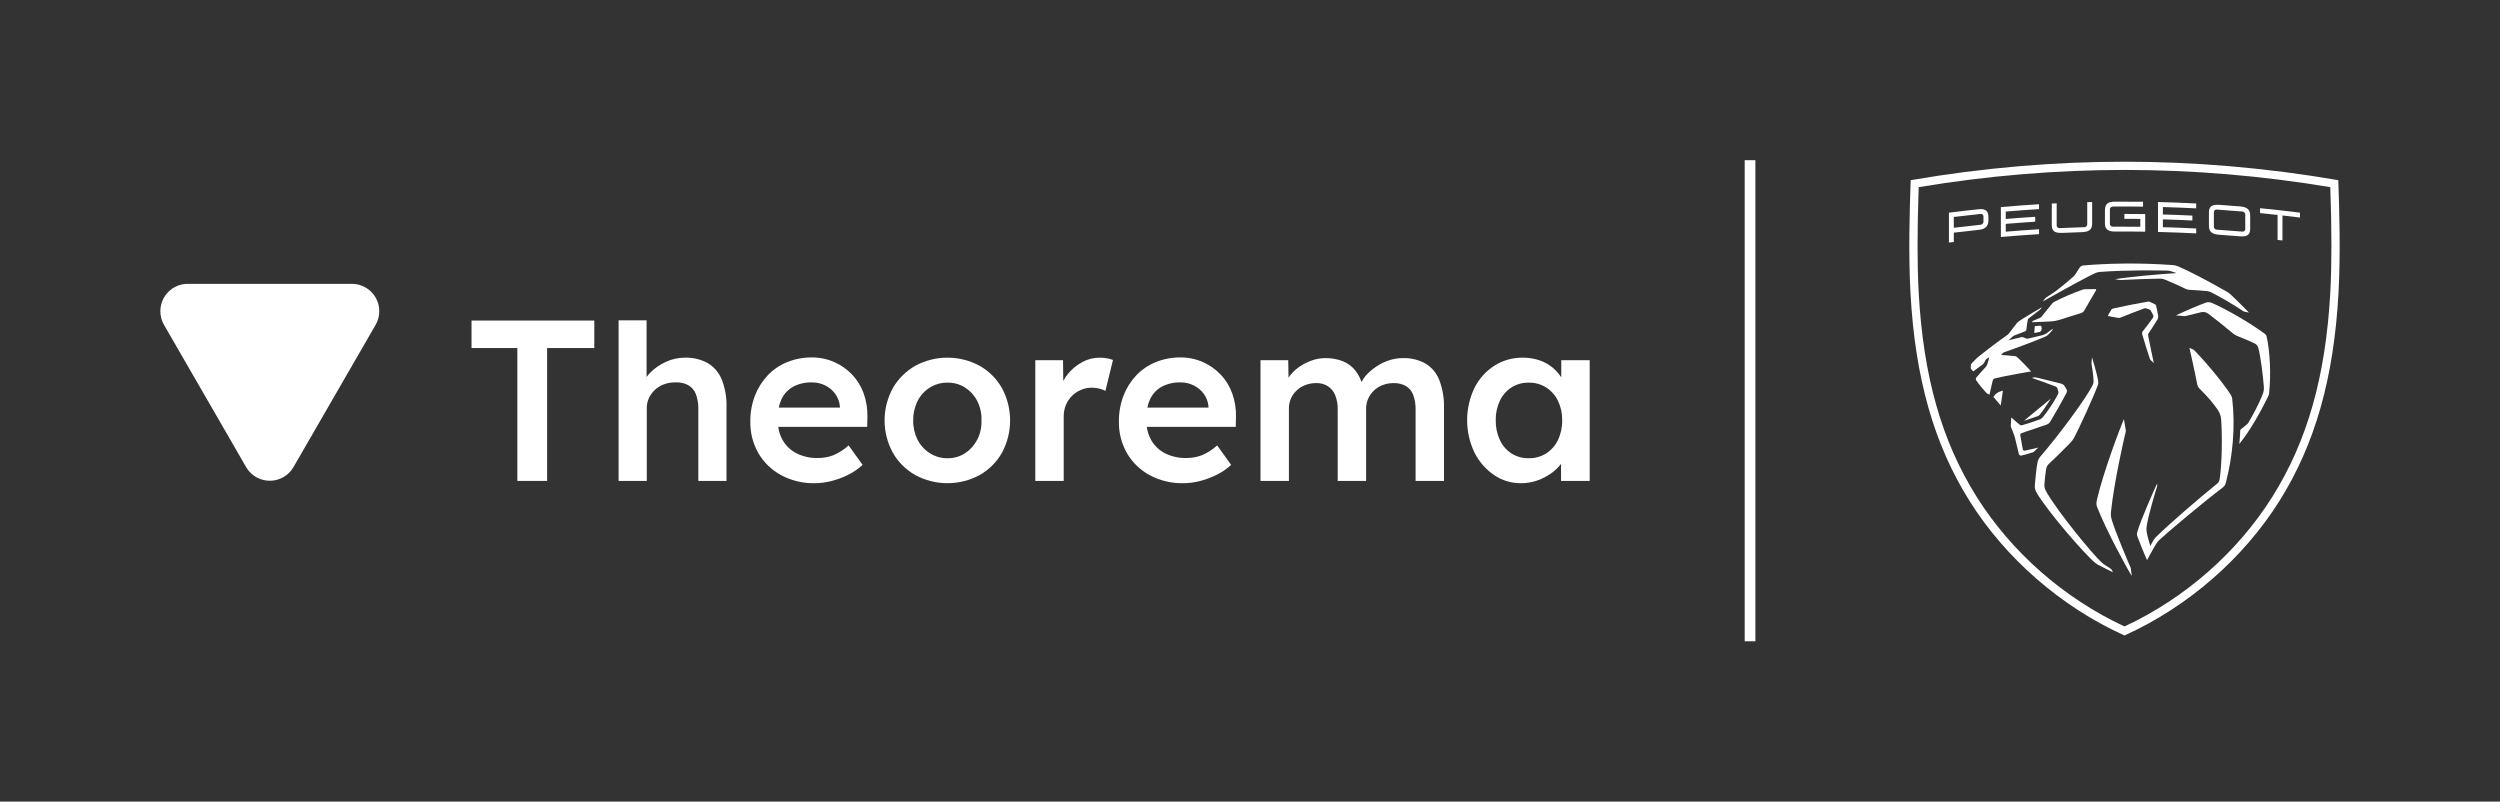 <?xml version="1.0" encoding="UTF-8"?>
<svg id="peugeot" xmlns="http://www.w3.org/2000/svg" viewBox="0 0 3009.21 964.91">
  <rect x="0" y="0" width="3009.21" height="964.91" fill="#333333" stroke="none"/>
  <defs>
    <style>
      .cls-1 {
        fill: #fff;
      }
    </style>
  </defs>
  <g id="bianco">
    <g id="Raggruppa_28" data-name="Raggruppa 28">
      <path id="Tracciato_75-6" data-name="Tracciato 75-6" class="cls-1" d="M423.54,341.65h-197.57c-18.2,0-32.95,14.75-32.95,32.95,0,5.78,1.52,11.46,4.41,16.47l98.79,171.1c9.1,15.76,29.24,21.16,45,12.07,5.01-2.89,9.17-7.05,12.07-12.07l98.79-171.1c9.1-15.76,3.7-35.91-12.06-45.01-5.01-2.89-10.7-4.42-16.48-4.41Z"/>
      <path id="Tracciato_76-6" data-name="Tracciato 76-6" class="cls-1" d="M567.59,418.94h55.13v159.93h35.84v-159.93h56.8v-33.09h-147.78v33.09Z"/>
      <path id="Tracciato_77-6" data-name="Tracciato 77-6" class="cls-1" d="M852.01,437.13c-8.47-4.67-18.05-6.96-27.71-6.62-7.8.02-15.51,1.71-22.6,4.96-7.1,3.14-13.56,7.58-19.02,13.1-1.6,1.65-3.07,3.4-4.41,5.26v-68.25h-33.66v193.28h33.91v-87.69c-.05-4.19.84-8.34,2.62-12.14,1.76-3.68,4.19-7,7.17-9.78,3.11-2.9,6.77-5.15,10.76-6.62,4.37-1.61,9-2.41,13.65-2.36,5.34-.34,10.67.76,15.44,3.17,4.29,2.37,7.61,6.18,9.37,10.76,2.19,5.86,3.23,12.09,3.04,18.34v86.32h33.91v-88.79c.35-11.3-1.58-22.55-5.65-33.08-3.3-8.27-9.2-15.24-16.82-19.86Z"/>
      <path id="Tracciato_78-6" data-name="Tracciato 78-6" class="cls-1" d="M1025.59,450.79c-6.11-6.37-13.42-11.48-21.51-15.02-8.43-3.71-17.54-5.59-26.75-5.52-10.25-.11-20.42,1.81-29.91,5.65-8.86,3.6-16.85,9.06-23.44,15.99-6.64,7.06-11.83,15.35-15.3,24.4-3.78,9.95-5.65,20.52-5.51,31.16-.25,13.38,3.13,26.58,9.78,38.19,6.52,11.11,15.97,20.22,27.32,26.33,12.42,6.62,26.33,9.94,40.4,9.65,6.98-.03,13.93-.96,20.68-2.76,6.92-1.81,13.62-4.35,19.99-7.58,6.17-3.09,11.88-7.04,16.95-11.71l-16.82-23.44c-5.45,4.96-11.69,8.97-18.47,11.86-5.99,2.26-12.35,3.38-18.75,3.31-8.83.21-17.59-1.73-25.51-5.65-7.08-3.6-12.93-9.21-16.82-16.13-2.68-4.88-4.45-10.2-5.2-15.72h107.09l.28-11.85c.28-9.71-1.27-19.39-4.55-28.54-3.03-8.43-7.78-16.13-13.95-22.62ZM954.58,465.54c7-3.7,14.84-5.51,22.75-5.24,5.6-.07,11.14,1.2,16.15,3.71,4.76,2.39,8.87,5.89,11.99,10.2,3.16,4.42,5.06,9.62,5.51,15.03v1.38h-73.61c.69-3.47,1.8-6.85,3.28-10.06,2.96-6.34,7.83-11.59,13.93-15.01Z"/>
      <path id="Tracciato_79-6" data-name="Tracciato 79-6" class="cls-1" d="M1179.18,440.3c-24.18-13.05-53.31-13.05-77.48,0-11.25,6.38-20.58,15.67-27.02,26.89-13.24,24.23-13.24,53.53,0,77.75,6.43,11.22,15.76,20.51,27.02,26.88,24.18,13.06,53.31,13.06,77.48,0,11.23-6.36,20.53-15.65,26.88-26.88,13.05-24.28,13.05-53.48,0-77.75-6.36-11.23-15.65-20.53-26.88-26.89ZM1176.28,529.23c-3.39,6.59-8.42,12.19-14.61,16.27-6.27,4.08-13.62,6.19-21.1,6.07-7.56.1-14.99-2.01-21.37-6.07-6.3-3.99-11.39-9.61-14.76-16.27-3.58-7.19-5.38-15.13-5.24-23.16-.13-8.07,1.66-16.06,5.24-23.3,3.31-6.69,8.42-12.32,14.76-16.27,6.41-3.97,13.83-6.03,21.37-5.93,7.46-.12,14.79,1.94,21.1,5.93,6.2,4.01,11.24,9.57,14.61,16.13,3.68,7.25,5.44,15.32,5.1,23.44.32,8.03-1.44,16-5.1,23.16h0Z"/>
      <path id="Tracciato_80-6" data-name="Tracciato 80-6" class="cls-1" d="M1323.66,430.52c-7.16,0-14.21,1.75-20.54,5.1-6.6,3.46-12.46,8.2-17.23,13.93-2.32,2.75-4.34,5.72-6.05,8.89l-.3-24.88h-33.36v145.32h34.19v-77.49c-.07-4.77.82-9.51,2.62-13.93,3.44-8.23,9.98-14.77,18.21-18.21,4.15-1.75,8.6-2.64,13.1-2.62,2.97,0,5.94.38,8.82,1.1,2.59.6,5.09,1.53,7.44,2.76l9.11-37.22c-2.28-.86-4.63-1.51-7.03-1.93-2.96-.56-5.97-.83-8.98-.81Z"/>
      <path id="Tracciato_81-6" data-name="Tracciato 81-6" class="cls-1" d="M1469.25,450.79c-6.11-6.37-13.42-11.48-21.51-15.02-8.43-3.71-17.54-5.59-26.75-5.52-10.25-.11-20.42,1.81-29.92,5.65-8.86,3.61-16.85,9.06-23.44,15.99-6.63,7.07-11.83,15.35-15.3,24.4-3.78,9.95-5.65,20.52-5.52,31.16-.25,13.38,3.13,26.58,9.78,38.19,6.51,11.11,15.96,20.22,27.3,26.33,12.42,6.62,26.33,9.94,40.4,9.65,6.98-.03,13.93-.96,20.68-2.76,6.92-1.81,13.62-4.35,19.99-7.58,6.17-3.09,11.88-7.04,16.96-11.71l-16.82-23.44c-5.45,4.96-11.69,8.97-18.47,11.86-5.99,2.26-12.35,3.38-18.75,3.31-8.84.21-17.59-1.73-25.51-5.65-7.08-3.6-12.93-9.21-16.82-16.13-2.68-4.88-4.45-10.21-5.2-15.72h107.1l.27-11.85c.28-9.71-1.27-19.39-4.55-28.54-3.02-8.42-7.76-16.13-13.92-22.62ZM1398.25,465.54c7-3.7,14.84-5.5,22.75-5.24,5.6-.07,11.13,1.21,16.13,3.73,4.76,2.39,8.87,5.88,11.99,10.2,3.16,4.42,5.07,9.61,5.52,15.03v1.38h-73.6c.69-3.47,1.79-6.85,3.28-10.06,2.96-6.34,7.82-11.6,13.92-15.03Z"/>
      <path id="Tracciato_82-6" data-name="Tracciato 82-6" class="cls-1" d="M1716.05,437.68c-8.42-4.68-17.95-6.96-27.58-6.62-5.09.02-10.15.76-15.03,2.21-5.1,1.49-9.97,3.67-14.48,6.48-4.48,2.76-8.64,5.99-12.41,9.65-3.11,3.05-5.7,6.59-7.66,10.48-1.65-4.8-4.04-9.31-7.08-13.37-4-5.22-9.33-9.27-15.44-11.71-6.73-2.59-13.89-3.85-21.1-3.73-5.35,0-10.66.89-15.72,2.62-5.16,1.76-10.07,4.17-14.62,7.17-4.49,2.94-8.49,6.57-11.85,10.76-.79.99-1.38,2.06-2.08,3.09l-.39-21.15h-33.36v145.31h34.19v-87.15c-.05-4.18.8-8.32,2.48-12.14,1.63-3.64,3.97-6.93,6.89-9.65,3.04-2.82,6.6-5.02,10.48-6.48,4.14-1.58,8.53-2.37,12.96-2.34,4.95-.16,9.84,1.13,14.07,3.71,3.96,2.61,7.04,6.36,8.82,10.76,2.18,5.57,3.21,11.53,3.04,17.51v85.79h34.19v-86.86c-.05-4.18.8-8.32,2.48-12.14,1.66-3.67,3.99-6.99,6.89-9.78,3.05-2.91,6.66-5.16,10.62-6.62,4.19-1.57,8.63-2.36,13.1-2.34,5.13-.18,10.23,1.01,14.75,3.45,4.06,2.43,7.18,6.17,8.82,10.61,2.11,5.83,3.09,12.01,2.9,18.21v85.46h34.19v-87.69c.32-11.37-1.55-22.7-5.52-33.36-3.14-8.35-8.96-15.43-16.54-20.13Z"/>
      <path id="Tracciato_83-6" data-name="Tracciato 83-6" class="cls-1" d="M1879.28,433.55v20.64c-2.83-4.31-6.27-8.2-10.2-11.54-4.74-3.94-10.16-6.98-15.99-8.96-6.48-2.18-13.29-3.25-20.13-3.17-12.09-.16-23.97,3.19-34.19,9.65-10.26,6.6-18.54,15.84-23.99,26.75-11.76,24.59-11.76,53.18,0,77.76,5.4,10.84,13.47,20.14,23.44,27.02,9.57,6.57,20.93,10.04,32.54,9.93,6.71.04,13.38-1.08,19.71-3.31,5.98-2.11,11.64-5.04,16.82-8.69,4.45-3.16,8.4-6.96,11.72-11.29v20.53h34.47v-145.32h-34.19ZM1861.07,545.78c-6.28,3.92-13.56,5.93-20.96,5.79-7.36.15-14.6-1.86-20.82-5.79-6.06-3.96-10.89-9.56-13.93-16.13-3.43-7.47-5.13-15.63-4.96-23.85-.16-8.09,1.54-16.11,4.96-23.44,3.07-6.52,7.89-12.06,13.93-15.99,6.22-3.93,13.46-5.94,20.82-5.79,7.4-.14,14.68,1.87,20.96,5.79,6.11,3.92,11.03,9.46,14.2,15.99,3.51,7.31,5.26,15.33,5.1,23.44.17,8.24-1.58,16.4-5.1,23.85-3.13,6.59-8.04,12.18-14.18,16.13h-.02Z"/>
    </g>
    <rect class="cls-1" x="2100.06" y="192.82" width="12.87" height="579.07"/>
    <g id="Logo">
      <g>
        <g>
          <path class="cls-1" d="M2437.53,542.41c-1.66.32-2.55-.56-2.79-1.68-.65-3.02-2.35-13.37-2.89-16.41-.29-1.67.22-2.59,1.73-3.08,7.38-2.39,19.8-6.59,29.79-10.11,2.57-.91,3.37-1.93,4.82-4.23,4.18-6.67,14.46-24.81,19.31-34.21.69-1.33.63-2.93-.14-4.21l-2.21-3.68c-.76-1.26-2.54-2.6-3.97-2.96-10.16-2.6-23.61-5.89-29.96-7.42-1.41-.34-2.88-.28-4.27.16l-1.16.37c9.74,3.32,18.03,6.29,28.54,10.29.9.34,1.89,1.39,2.17,2.32l.97,3.17c.39,1.29.27,2.67-.34,3.87-4.46,8.74-12.2,20.33-18.37,27.78-.93,1.12-2.12,1.97-3.48,2.48-5.97,2.24-16.83,5.83-21.56,7.04-.94.24-1.41.13-2.19-.41-3.44-2.41-10.55-9.07-10.55-9.07,0,0-.6,7.25-.63,10.49,0,.36.07.72.2,1.05,1.21,2.84,3.35,8.26,4.25,11.02.23.72.42,1.34.6,2.08,1.2,4.76,4.49,18.79,4.49,18.79.48,2.12,1.68,2.86,3.55,2.46,2.42-.52,10.14-2.69,13.3-3.75.49-.16.92-.42,1.3-.77,2.04-1.87,5.47-5.03,5.47-5.03,0,0-11.61,2.84-15.97,3.66h0Z"/>
          <path class="cls-1" d="M2455.04,499.37c3.95-4.76,9.17-12.4,13.53-19.59l-32.31,26.65c5.3-1.61,12.48-4.04,16.8-5.66.79-.29,1.47-.78,1.99-1.4h0Z"/>
          <path class="cls-1" d="M2455.8,392.02l-5.78.5c-.46.04-.83.41-.86.87l-.54,6.86c-.03.36.29.64.65.56l5.84-1.29c.7-.16,1.55-.8,1.83-1.46.71-1.64.9-3.54.17-5.25-.22-.51-.75-.83-1.3-.78h0Z"/>
          <path class="cls-1" d="M2399.5,477.85l8.76,10.29,2.58-17.79c-5.08.77-9.74,4.04-11.34,7.5h0Z"/>
          <path class="cls-1" d="M2685.54,475.98c-3.57-6.35-21.38-30.46-43.67-53.71-.81-.84-1.78-1.52-2.86-1.99l-3.64-1.58s6.48,28.35,9.39,43.85c.37,1.97,1.33,3.78,2.76,5.19,9.96,9.87,16.53,17.55,22.03,25.67,2.39,3.53,3.77,7.63,4.06,11.89,1.51,22.51.79,53.45-1.72,70.69-.51,3.5-1.35,4.73-3.64,6.57-21.57,17.44-57.24,48.15-72.55,63.3-1.61,1.6-2.21,2.31-3.19,3.8-2.01,3.04-4.16,7.54-4.16,7.54,0,0-3.64-11.14-4.44-17.22-.38-2.84-.41-3.62,0-6.51,1.85-13.01,10.94-43.03,12.43-47.53.13-.39.19-.79.19-1.2v-2.82c-3.3,6.88-20.22,44.96-23.8,58.06-.75,2.76-.63,3.84.09,5.91,2.19,6.31,8.59,21.94,11.53,28.34,0,0,6.96-13.03,10.99-19.6,1.13-1.84,2.51-3.49,4.09-4.96,12.04-11.14,55.33-47.28,75.55-62.48,2.71-2.04,3.54-3.48,4.27-6.3,8.18-31.24,11.62-67.16,7.61-101.07-.16-1.4-.63-2.61-1.32-3.84h0Z"/>
          <path class="cls-1" d="M2596.88,384.6c.83-1.44,1.14-3.11.86-4.74-.68-3.93-1.69-8.55-2.52-12.04-.16-.65-.6-1.2-1.2-1.49l-6.1-2.92c-.8-.38-1.7-.51-2.58-.36-14.72,2.6-30.21,5.66-41.91,8.32-.96.22-1.77.83-2.27,1.68l-3.64,6.31c-.28.49,0,1.11.55,1.21,3.07.58,9.33,1.7,11.47,2.02,1.32.2,1.76.16,2.85-.29,7.42-3.08,19.55-7.79,28.57-11.06.72-.26,1.49-.27,2.21-.04l4.14,1.33c.6.19,1.11.61,1.42,1.16,1.13,2,2.32,4.19,3.03,5.63.5,1.03.22,2.4-.64,3.64-3.06,4.43-8.3,11.42-11.9,15.78-.79.96-1.06,2.25-.71,3.45,2.11,7.3,6.71,22.3,9.15,29.48.3.88.75,1.55,1.43,2.18l3.45,3.14s-5.49-25.38-6.8-32.65c-.2-1.13-.13-2.29.52-3.24,2.89-4.24,8.08-12.13,10.6-16.51h0Z"/>
          <path class="cls-1" d="M2728.41,405.48c-.42-1.92-1.05-2.73-2.64-3.92-16.47-12.26-46.11-29.66-63.73-37.06-2.28-.95-4.81-1.01-7.13-.16-8.4,3.08-21.85,8.74-35.81,15.29,0,0,6.15.46,9.09.8,1.5.17,2.08.14,3.54-.25,4.28-1.16,11.89-3.05,17.88-4.41,2.92-.66,5.98-.01,8.39,1.78,8.21,6.12,21.41,16.75,29.85,23.84,1.47,1.23,3.14,2.23,4.92,2.94,12.87,5.16,18.53,7.74,21.41,9.22,2.02,1.04,3.48,2.9,4.04,5.1,3.34,12.92,5.58,32.7,6.75,46.99.22,2.65-.14,5.3-1.02,7.8-3.63,10.25-12.64,27.28-17.68,35.42-.45.73-.93,1.29-1.8,2.05-1.78,1.54-4.93,4.08-7.23,5.86-.45.35-.72.88-.72,1.44-.05,5.54-1.12,16.24-1.12,16.24,12.35-15.49,24.11-35.58,34.55-56.92.86-1.76,1.19-2.74,1.36-4.39,2.44-22.89.97-50.08-2.9-67.66h.01Z"/>
          <path class="cls-1" d="M2564.3,682.59c-2.91-6.53-18.04-42.33-22.13-56.03-1.45-4.85-1.63-6.16-1.07-11.62,3.44-33.67,15.54-87.23,17.44-94.58.4-1.55.35-1.97.07-3.55-.49-2.79-2.11-12.4-2.11-12.4-5.47,12.67-24.95,65.01-32.14,95.81-1.35,5.8-1.12,7.36.1,10.52,10.34,26.81,36.7,75.23,41.55,82.55l-1.08-8.44c-.1-.78-.29-1.54-.61-2.26h0Z"/>
          <path class="cls-1" d="M2540.83,684.68s-5.74-3.73-7.51-4.9c-1.83-1.22-2.46-1.74-3.33-2.53-11.98-10.85-54.02-62.51-66.62-84.97-2.11-3.77-2.73-5.54-2.53-9.34.23-4.33,1.07-12.69,1.93-17.59.53-3.05,1.23-5.07,3.83-7.43,7.14-6.49,18.69-18.08,24.72-24.22,2.64-2.68,3.96-4.39,5.37-7.02,5.53-10.36,22.43-47.07,28.09-62.16,1-2.67,1.06-3.42.68-6.21-1.08-7.9-7.39-28.32-7.39-28.32l-.54,6.83c-.04.47-.02.94.06,1.41.5,2.96,2.42,14.66,2.36,20.68-.02,2.07-.12,2.83-1.24,5.03-8.49,16.69-41.61,61.22-62.55,85.32-2.36,2.71-3.03,4.52-3.68,7.59-1.08,5.09-2.31,16.71-3.1,25.94-.43,4.96-.09,6.66,3.06,11.9,12.63,20.99,55.62,71.28,69.64,82.93.93.77,1.92,1.43,2.97,2.01,4.93,2.66,18.42,9.33,18.42,9.33l-2.08-3.66c-.14-.24-.33-.45-.56-.61h0Z"/>
          <path class="cls-1" d="M2478.38,385.14l26.71-8.36c1.57-.48,2.9-1.55,3.69-2.99l14.24-24.52c.34-.58-.09-1.31-.76-1.3l-12.17.16c-1.05.01-2.39.23-3.39.56-10.58,3.53-25.68,10.24-34.18,14.71-.96.5-1.85,1.32-2.53,2.16l-12.86,15.83c-.42.52-.97.93-1.58,1.19l-8.33,3.53c-.4.17-.72.48-.9.88l-.39.84s17.59-.55,23.52-1c3.23-.25,5.85-.75,8.95-1.69h0Z"/>
          <path class="cls-1" d="M2527.32,327.32c33.63-2.53,72.28-1.81,81.65-1.59,1.4.03,2.78.27,4.11.71l6.86,2.29c-16.88.89-57.65,4.52-74.16,7.36l5.82.91c.41.07.82.09,1.24.06,12.21-.76,36.11-1.52,46.6-1.67,2.56-.04,3.89.2,6.5,1.19,6.11,2.33,18.37,7.89,23.43,10.46,2.65,1.35,4.49,1.79,7.2,1.9,5.49.23,13.88.81,20.09,1.47,1.68.18,3.32.66,4.83,1.42,12.76,6.42,27.98,15.54,38.41,22.55.61.41,1.29.69,2.01.84l5.15,1.02s-16.53-16.9-23.05-22.65c-.94-.83-1.96-1.56-3.05-2.18-24.63-14.09-46.77-25.57-59.25-30.82-2-.84-4.11-1.35-6.28-1.51-38.09-2.89-77.98-2.18-107.45.41-2.1.18-3.78,1.2-4.78,2.66-1.15,1.67-3.03,4.69-4.75,7.47-.84,1.36-1.87,2.58-3.07,3.64-5.31,4.65-14.24,12.17-19.89,16.43-.49.37-.73.55-1.12.82-2.35,1.62-10.18,6.77-11.59,7.7-.54.35-.66.45-1.06.96-.45.59-2.8,3.6-2.8,3.6,23.46-13.19,53.34-29.74,63.58-34.23,1.53-.67,3.15-1.07,4.81-1.2h0Z"/>
          <path class="cls-1" d="M2417.8,401.74c-.29.39-.65.72-1.05,1-20.88,14.9-32.57,24.39-37.21,28.28-1.88,1.85-3.68,3.64-5.33,5.35-1.47,1.53-1.82,2.1-1.92,3.31-.08,1.02-.15,2.39-.15,3.18,0,.44.11.79.36,1.16.29.44,1.94,2.32,2.33,2.71.18.18.45.24.66.09,3.09-2.17,7.43-5.4,11.36-8.39.32-.24.89-.83,1.11-1.2.66-1.14,1.54-2.79,2.03-3.84.33-.69.54-.91,1.34-1.42.79-.5,3.17-1.99,3.17-1.99,0,0-1.78,7.31-3.05,9.83-.44.87-.86,1.48-1.18,1.82-3.07,3.21-8.65,9.44-11.43,12.85-.93,1.14-.62,2.57.14,3.69,2.56,3.8,7.88,10.35,11.13,13.77,1,1.05,1.45,1.49,2.37,2.01,1.33.76,2.28,1.07,2.28,1.07,0,0,2.67-12.8,3.8-16.78.38-1.35,1.23-2.43,2.92-2.85,13.69-3.4,43.26-8.31,43.26-8.31-3.11-3.72-13.5-14.42-16.65-17.12-.95-.81-1.83-1.22-3.07-1.36-3.82-.44-16.34-1.35-16.34-1.35,0,0,1.08-1.2,1.89-2.02.75-.76,1.18-1.05,2.19-1.4,15.35-5.32,35.82-13.06,47.79-18.05,2.6-1.08,3.84-1.85,5.92-3.99.9-.93,2.73-2.97,3.77-4.22.21-.25.33-.44.38-.77.07-.37.16-1.05.16-1.05,0,0-5.11,3.84-7.13,5.24-1.86,1.29-3.05,1.89-5.24,2.46-4.22,1.1-12.13,2.98-16.85,4.02-1.29.29-1.9.3-3.07-.13-.75-.27-2.2-.84-3.05-1.24-.93-.43-1.35-.5-2.35-.27-4.18.94-15.58,3.75-15.58,3.75,0,0,5.25-4.68,5.64-4.98.5-.38.73-.51,1.57-.85,3.95-1.58,8.83-3.34,12.94-5.01.94-.38,1.34-.84,1.42-1.77.26-3.17,1.16-8.88,1.7-11.88.16-.86.43-1.32,1.11-1.86,2.4-1.9,11.27-8.7,13.38-10.25.14-.13.27-.26.4-.38l2.39-2.95c-6.31,3.67-17.58,10.35-23.39,14.02-2.5,1.58-3.72,2.42-6.18,4.36-.27.22-.51.47-.73.74-1.54,1.92-7.76,10-9.96,12.96h0Z"/>
        </g>
        <g>
          <path class="cls-1" d="M2408.42,285.27v-36c15.29-1.35,30.6-2.5,45.92-3.44v5.89c-13.35.81-26.7,1.79-40.04,2.93v8.94c11.81-1,23.62-1.88,35.43-2.64v5.89c-11.82.75-23.63,1.63-35.43,2.64v9.4c13.34-1.13,26.69-2.11,40.04-2.93v5.89c-15.32.94-30.63,2.08-45.92,3.44Z"/>
          <path class="cls-1" d="M2345.9,291.98v-36c12.1-1.53,24.22-2.93,36.35-4.19,2.1-.22,3.81-.15,5.23.21,1.54.39,2.77,1.06,3.67,1.99.9.92,1.52,2.07,1.85,3.41.27,1.12.41,2.35.41,3.65v4.2c0,1.31-.14,2.55-.41,3.71-.34,1.4-.97,2.65-1.87,3.73-.91,1.08-2.15,1.98-3.69,2.66-1.4.62-3.1,1.02-5.19,1.24-10.17,1.06-20.33,2.21-30.48,3.46v11.19c-1.96.24-3.91.48-5.86.73h0ZM2351.77,274.17c10.77-1.32,21.56-2.54,32.35-3.66,1.85-.19,3.36-1.85,3.35-3.7v-6.31c0-1.85-1.51-3.21-3.35-3.02-10.79,1.11-21.58,2.33-32.35,3.66v13.03Z"/>
          <path class="cls-1" d="M2671.73,282.59c-2.28-.16-4.11-.42-5.63-.82-1.73-.46-3.16-1.15-4.24-2.05-1.2-1-2.03-2.26-2.48-3.75-.36-1.22-.54-2.59-.54-4.19v-16.04c0-1.6.18-2.96.54-4.13.45-1.43,1.28-2.59,2.48-3.44,1.08-.77,2.51-1.28,4.23-1.51,1.51-.2,3.36-.23,5.63-.07,7.97.54,15.94,1.14,23.91,1.8,2.28.19,4.12.49,5.63.92,1.73.5,3.15,1.22,4.23,2.15,1.2,1.03,2.03,2.32,2.47,3.82.36,1.22.54,2.6.54,4.2v16.04c0,1.6-.18,2.95-.54,4.11-.44,1.42-1.27,2.55-2.47,3.38-1.08.75-2.5,1.22-4.23,1.42-1.52.17-3.36.16-5.63-.02-7.97-.65-15.94-1.26-23.91-1.8h0ZM2668.16,252.26c-1.85-.12-3.36,1.29-3.36,3.14v17.48c0,1.85,1.51,3.45,3.36,3.58.99.07,1.98.13,2.96.2.21.02.43.04.68.05,7.93.54,15.86,1.14,23.79,1.79.15,0,.3.02.45.03,1.06.09,2.12.18,3.18.27,1.85.16,3.36-1.22,3.36-3.07v-17.48c0-1.85-1.51-3.49-3.36-3.65-10.35-.88-20.71-1.65-31.07-2.34Z"/>
          <path class="cls-1" d="M2741.48,288.8v-30.11c-7.02-.77-14.05-1.5-21.07-2.19v-5.89c16.01,1.56,32.01,3.35,47.99,5.37v5.89c-7.01-.88-14.03-1.73-21.05-2.53v30.11c-1.96-.22-3.91-.44-5.87-.65Z"/>
          <path class="cls-1" d="M2597.53,279.18v-36c15.33.37,30.67.95,46,1.73v5.89c-13.36-.68-26.73-1.21-40.1-1.58v8.94c11.83.32,23.67.77,35.49,1.35v5.89c-11.83-.57-23.66-1.02-35.49-1.35v9.4c13.37.37,26.74.89,40.1,1.58v5.89c-15.33-.79-30.66-1.36-46-1.73Z"/>
          <path class="cls-1" d="M2546.59,278.73c-2.28.01-4.13-.11-5.65-.4-1.73-.33-3.16-.91-4.24-1.74-1.2-.91-2.03-2.11-2.48-3.57-.36-1.19-.54-2.55-.54-4.15v-15.91c0-3.44.9-6.04,2.66-7.71,1.76-1.67,4.66-2.48,9.11-2.51,11.36-.08,22.72-.04,34.08.11v5.89c-12.17-.16-24.35-.19-36.52-.09-1.86.02-3.37,1.54-3.37,3.39v17.5c0,1.85,1.51,3.34,3.37,3.33.98,0,1.96-.02,2.94-.02.22,0,.45,0,.7,0,9.87-.06,19.74-.04,29.6.07v-9.4c-6.39-.07-12.79-.11-19.19-.11.02-1.96.03-3.93.05-5.89,8.35,0,16.69.06,25.04.18v21.17c-11.85-.18-23.71-.23-35.56-.15h0Z"/>
          <path class="cls-1" d="M2482.61,280.3c-2.28.1-4.12.04-5.64-.19-1.73-.26-3.16-.79-4.24-1.58-1.2-.86-2.03-2.03-2.48-3.47-.36-1.18-.54-2.53-.54-4.13v-25.93c1.96-.1,3.93-.2,5.89-.29v26.68c0,1.85,1.51,3.29,3.36,3.2,10.02-.47,20.04-.84,30.06-1.13,1.86-.05,3.36-1.6,3.36-3.45v-26.68c1.96-.05,3.93-.1,5.9-.15v25.93c0,1.6-.18,2.97-.54,4.17-.45,1.47-1.28,2.7-2.48,3.66-1.08.87-2.51,1.51-4.25,1.9-1.52.34-3.36.54-5.64.61-7.59.23-15.18.52-22.77.86h0Z"/>
        </g>
        <path class="cls-1" d="M2814.54,216.87c-87.69-15.12-174.09-22.21-257.33-22.21s-169.63,7.09-257.33,22.21c-1.31,35.12-2.8,89.39-.29,135.45,5.58,102.68,28.21,182.39,71.22,250.83,42.88,68.24,109.28,126.92,186.4,161.77,77.12-34.84,143.51-93.53,186.4-161.77,43.01-68.44,65.64-148.15,71.22-250.83,2.51-46.06,1.02-100.33-.29-135.45h0ZM2804.95,351.78c-5.49,100.94-27.64,179.14-69.72,246.11-42.08,66.96-105.17,122.27-178.02,156.15-72.85-33.88-135.95-89.19-178.02-156.15-42.08-66.97-64.24-145.17-69.72-246.11-1.79-32.97-1.79-74.42.01-126.51,82.37-13.75,165.68-20.73,247.73-20.73s165.36,6.97,247.73,20.73c1.81,52.09,1.81,93.54.01,126.51h0Z"/>
      </g>
    </g>
  </g>
</svg>